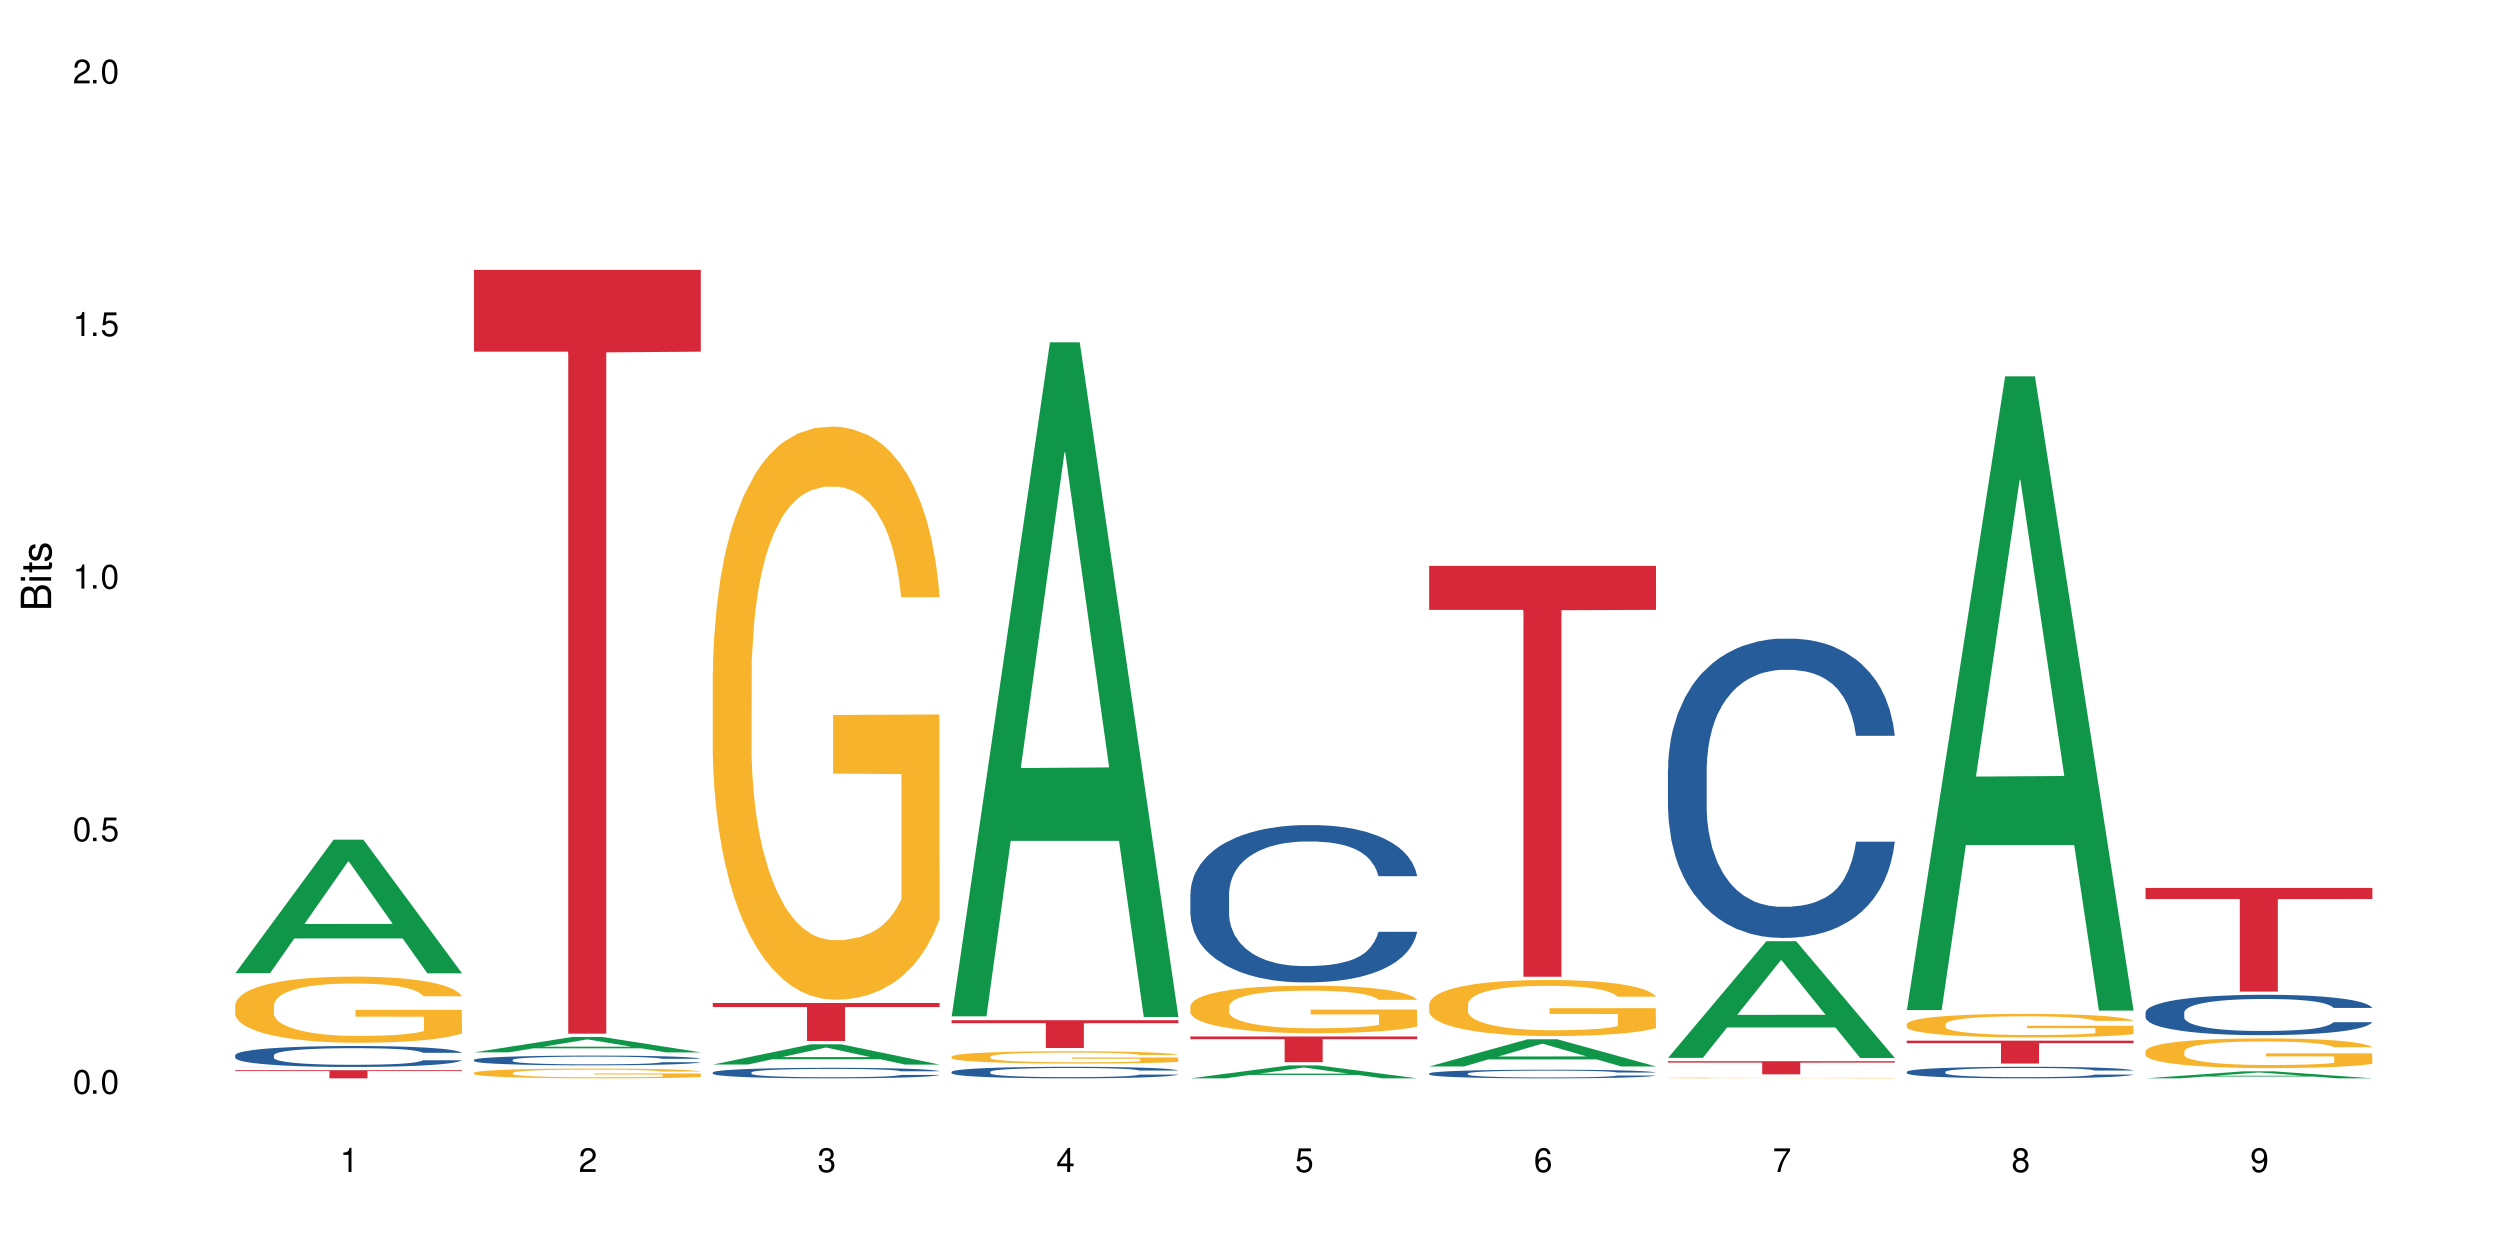 <?xml version="1.0" encoding="UTF-8"?>
<svg xmlns="http://www.w3.org/2000/svg" xmlns:xlink="http://www.w3.org/1999/xlink" width="720" height="360" viewBox="0 0 720 360">
<defs>
<g>
<g id="glyph-0-0">
</g>
<g id="glyph-0-1">
<path d="M 2.641 -6.938 C 2 -6.938 1.422 -6.656 1.078 -6.172 C 0.641 -5.562 0.406 -4.641 0.406 -3.359 C 0.406 -1.016 1.188 0.219 2.641 0.219 C 4.078 0.219 4.859 -1.016 4.859 -3.297 C 4.859 -4.641 4.656 -5.547 4.203 -6.172 C 3.844 -6.656 3.281 -6.938 2.641 -6.938 Z M 2.641 -6.188 C 3.547 -6.188 4 -5.25 4 -3.375 C 4 -1.406 3.562 -0.484 2.625 -0.484 C 1.734 -0.484 1.281 -1.438 1.281 -3.344 C 1.281 -5.25 1.734 -6.188 2.641 -6.188 Z M 2.641 -6.188 "/>
</g>
<g id="glyph-0-2">
<path d="M 1.828 -1 L 0.828 -1 L 0.828 0 L 1.828 0 Z M 1.828 -1 "/>
</g>
<g id="glyph-0-3">
<path d="M 4.562 -6.797 L 1.062 -6.797 L 0.547 -3.094 L 1.328 -3.094 C 1.719 -3.562 2.047 -3.734 2.578 -3.734 C 3.484 -3.734 4.062 -3.109 4.062 -2.094 C 4.062 -1.125 3.484 -0.531 2.578 -0.531 C 1.828 -0.531 1.375 -0.906 1.188 -1.672 L 0.328 -1.672 C 0.453 -1.109 0.547 -0.844 0.75 -0.594 C 1.125 -0.078 1.828 0.219 2.594 0.219 C 3.969 0.219 4.922 -0.781 4.922 -2.219 C 4.922 -3.562 4.031 -4.484 2.719 -4.484 C 2.25 -4.484 1.859 -4.359 1.469 -4.062 L 1.734 -5.969 L 4.562 -5.969 Z M 4.562 -6.797 "/>
</g>
<g id="glyph-0-4">
<path d="M 2.484 -4.938 L 2.484 0 L 3.328 0 L 3.328 -6.938 L 2.766 -6.938 C 2.469 -5.875 2.281 -5.734 0.984 -5.562 L 0.984 -4.938 Z M 2.484 -4.938 "/>
</g>
<g id="glyph-0-5">
<path d="M 4.859 -0.828 L 1.281 -0.828 C 1.359 -1.406 1.672 -1.781 2.5 -2.281 L 3.469 -2.828 C 4.406 -3.344 4.906 -4.062 4.906 -4.906 C 4.906 -5.484 4.672 -6.031 4.266 -6.406 C 3.859 -6.766 3.375 -6.938 2.719 -6.938 C 1.859 -6.938 1.219 -6.625 0.844 -6.031 C 0.609 -5.672 0.5 -5.234 0.484 -4.531 L 1.328 -4.531 C 1.359 -5.016 1.406 -5.281 1.531 -5.516 C 1.75 -5.938 2.188 -6.203 2.703 -6.203 C 3.469 -6.203 4.031 -5.641 4.031 -4.891 C 4.031 -4.344 3.719 -3.859 3.125 -3.516 L 2.234 -3 C 0.812 -2.172 0.406 -1.531 0.328 -0.016 L 4.859 -0.016 Z M 4.859 -0.828 "/>
</g>
<g id="glyph-0-6">
<path d="M 2.125 -3.188 L 2.578 -3.188 C 3.5 -3.188 3.984 -2.766 3.984 -1.922 C 3.984 -1.062 3.469 -0.531 2.594 -0.531 C 1.656 -0.531 1.203 -1 1.156 -2.016 L 0.312 -2.016 C 0.344 -1.453 0.438 -1.094 0.609 -0.781 C 0.953 -0.109 1.625 0.219 2.547 0.219 C 3.953 0.219 4.859 -0.625 4.859 -1.938 C 4.859 -2.828 4.516 -3.297 3.703 -3.594 C 4.344 -3.844 4.656 -4.328 4.656 -5.031 C 4.656 -6.219 3.875 -6.938 2.578 -6.938 C 1.203 -6.938 0.484 -6.172 0.453 -4.703 L 1.297 -4.703 C 1.312 -5.125 1.344 -5.359 1.453 -5.578 C 1.641 -5.969 2.062 -6.203 2.594 -6.203 C 3.344 -6.203 3.797 -5.75 3.797 -5 C 3.797 -4.516 3.609 -4.219 3.25 -4.047 C 3.016 -3.953 2.703 -3.922 2.125 -3.906 Z M 2.125 -3.188 "/>
</g>
<g id="glyph-0-7">
<path d="M 3.141 -1.672 L 3.141 0 L 3.984 0 L 3.984 -1.672 L 4.984 -1.672 L 4.984 -2.438 L 3.984 -2.438 L 3.984 -6.938 L 3.359 -6.938 L 0.266 -2.578 L 0.266 -1.672 Z M 3.141 -2.438 L 1 -2.438 L 3.141 -5.5 Z M 3.141 -2.438 "/>
</g>
<g id="glyph-0-8">
<path d="M 4.781 -5.125 C 4.609 -6.266 3.891 -6.938 2.844 -6.938 C 2.094 -6.938 1.422 -6.578 1.031 -5.953 C 0.594 -5.266 0.406 -4.422 0.406 -3.172 C 0.406 -2 0.578 -1.25 0.984 -0.641 C 1.359 -0.078 1.953 0.219 2.703 0.219 C 3.984 0.219 4.922 -0.75 4.922 -2.094 C 4.922 -3.375 4.062 -4.281 2.844 -4.281 C 2.172 -4.281 1.641 -4.031 1.281 -3.516 C 1.281 -5.234 1.828 -6.188 2.797 -6.188 C 3.391 -6.188 3.797 -5.797 3.938 -5.125 Z M 2.734 -3.531 C 3.547 -3.531 4.062 -2.953 4.062 -2.031 C 4.062 -1.156 3.484 -0.531 2.703 -0.531 C 1.922 -0.531 1.328 -1.188 1.328 -2.078 C 1.328 -2.938 1.906 -3.531 2.734 -3.531 Z M 2.734 -3.531 "/>
</g>
<g id="glyph-0-9">
<path d="M 4.984 -6.797 L 0.438 -6.797 L 0.438 -5.969 L 4.109 -5.969 C 2.5 -3.656 1.828 -2.234 1.328 0 L 2.219 0 C 2.594 -2.172 3.453 -4.047 4.984 -6.094 Z M 4.984 -6.797 "/>
</g>
<g id="glyph-0-10">
<path d="M 3.75 -3.656 C 4.469 -4.094 4.688 -4.438 4.688 -5.078 C 4.688 -6.172 3.844 -6.938 2.641 -6.938 C 1.438 -6.938 0.594 -6.172 0.594 -5.094 C 0.594 -4.438 0.812 -4.094 1.516 -3.656 C 0.734 -3.266 0.359 -2.703 0.359 -1.922 C 0.359 -0.656 1.281 0.219 2.641 0.219 C 3.984 0.219 4.922 -0.656 4.922 -1.922 C 4.922 -2.703 4.531 -3.266 3.75 -3.656 Z M 2.641 -6.188 C 3.359 -6.188 3.812 -5.75 3.812 -5.062 C 3.812 -4.406 3.344 -3.984 2.641 -3.984 C 1.922 -3.984 1.453 -4.406 1.453 -5.078 C 1.453 -5.75 1.922 -6.188 2.641 -6.188 Z M 2.641 -3.266 C 3.484 -3.266 4.062 -2.719 4.062 -1.906 C 4.062 -1.078 3.484 -0.531 2.625 -0.531 C 1.797 -0.531 1.219 -1.094 1.219 -1.906 C 1.219 -2.719 1.781 -3.266 2.641 -3.266 Z M 2.641 -3.266 "/>
</g>
<g id="glyph-0-11">
<path d="M 0.516 -1.578 C 0.672 -0.453 1.406 0.219 2.438 0.219 C 3.188 0.219 3.859 -0.141 4.266 -0.766 C 4.688 -1.453 4.891 -2.297 4.891 -3.547 C 4.891 -4.719 4.703 -5.453 4.312 -6.078 C 3.938 -6.641 3.344 -6.938 2.594 -6.938 C 1.297 -6.938 0.359 -5.969 0.359 -4.625 C 0.359 -3.344 1.234 -2.453 2.453 -2.453 C 3.094 -2.453 3.578 -2.672 4.016 -3.203 C 4 -1.484 3.469 -0.531 2.5 -0.531 C 1.906 -0.531 1.484 -0.906 1.359 -1.578 Z M 2.578 -6.203 C 3.375 -6.203 3.969 -5.531 3.969 -4.641 C 3.969 -3.797 3.391 -3.188 2.547 -3.188 C 1.734 -3.188 1.234 -3.766 1.234 -4.688 C 1.234 -5.562 1.797 -6.203 2.578 -6.203 Z M 2.578 -6.203 "/>
</g>
<g id="glyph-1-0">
</g>
<g id="glyph-1-1">
<path d="M 0 -0.953 L 0 -4.891 C 0 -5.719 -0.234 -6.344 -0.734 -6.797 C -1.188 -7.234 -1.812 -7.469 -2.5 -7.469 C -3.547 -7.469 -4.188 -7 -4.625 -5.875 C -4.984 -6.688 -5.625 -7.094 -6.531 -7.094 C -7.172 -7.094 -7.734 -6.859 -8.141 -6.391 C -8.562 -5.922 -8.75 -5.344 -8.75 -4.5 L -8.75 -0.953 Z M -4.984 -2.062 L -7.766 -2.062 L -7.766 -4.219 C -7.766 -4.844 -7.688 -5.203 -7.453 -5.5 C -7.219 -5.812 -6.859 -5.969 -6.375 -5.969 C -5.891 -5.969 -5.531 -5.812 -5.297 -5.5 C -5.062 -5.203 -4.984 -4.844 -4.984 -4.219 Z M -0.984 -2.062 L -4 -2.062 L -4 -4.781 C -4 -5.766 -3.438 -6.359 -2.484 -6.359 C -1.547 -6.359 -0.984 -5.766 -0.984 -4.781 Z M -0.984 -2.062 "/>
</g>
<g id="glyph-1-2">
<path d="M -6.281 -1.797 L -6.281 -0.797 L 0 -0.797 L 0 -1.797 Z M -8.75 -1.797 L -8.75 -0.797 L -7.484 -0.797 L -7.484 -1.797 Z M -8.75 -1.797 "/>
</g>
<g id="glyph-1-3">
<path d="M -6.281 -3.047 L -6.281 -2.016 L -8.016 -2.016 L -8.016 -1.016 L -6.281 -1.016 L -6.281 -0.172 L -5.469 -0.172 L -5.469 -1.016 L -0.719 -1.016 C -0.078 -1.016 0.281 -1.453 0.281 -2.234 C 0.281 -2.5 0.25 -2.719 0.188 -3.047 L -0.641 -3.047 C -0.609 -2.906 -0.594 -2.766 -0.594 -2.562 C -0.594 -2.141 -0.719 -2.016 -1.156 -2.016 L -5.469 -2.016 L -5.469 -3.047 Z M -6.281 -3.047 "/>
</g>
<g id="glyph-1-4">
<path d="M -4.531 -5.25 C -5.766 -5.25 -6.469 -4.422 -6.469 -2.969 C -6.469 -1.516 -5.719 -0.562 -4.547 -0.562 C -3.562 -0.562 -3.094 -1.062 -2.734 -2.562 L -2.516 -3.484 C -2.344 -4.188 -2.094 -4.469 -1.641 -4.469 C -1.047 -4.469 -0.641 -3.875 -0.641 -3 C -0.641 -2.453 -0.797 -2 -1.062 -1.75 C -1.25 -1.594 -1.422 -1.531 -1.875 -1.469 L -1.875 -0.406 C -0.422 -0.453 0.281 -1.266 0.281 -2.922 C 0.281 -4.5 -0.5 -5.516 -1.719 -5.516 C -2.656 -5.516 -3.172 -4.984 -3.469 -3.734 L -3.703 -2.766 C -3.891 -1.953 -4.156 -1.609 -4.594 -1.609 C -5.188 -1.609 -5.547 -2.125 -5.547 -2.938 C -5.547 -3.75 -5.203 -4.172 -4.531 -4.203 Z M -4.531 -5.25 "/>
</g>
</g>
</defs>
<rect x="-72" y="-36" width="864" height="432" fill="rgb(100%, 100%, 100%)" fill-opacity="1"/>
<path fill-rule="nonzero" fill="rgb(6.275%, 58.824%, 28.235%)" fill-opacity="1" d="M 67.73 280.289 L 67.801 280.254 L 96.07 241.828 L 104.656 241.828 L 133.066 280.324 L 123.082 280.324 L 115.965 270.277 L 84.762 270.277 L 77.781 280.289 L 67.73 280.289 L 87.766 266.117 L 113.102 266.082 L 100.469 248.117 L 100.328 248.082 L 100.188 248.191 L 87.695 266.082 L 87.766 266.117 Z M 67.73 280.289 "/>
<path fill-rule="nonzero" fill="rgb(14.51%, 36.078%, 60%)" fill-opacity="1" d="M 67.73 303.879 L 67.812 303.875 L 67.812 303.742 L 68.051 303.531 L 68.605 303.266 L 69.164 303.086 L 70.598 302.762 L 72.59 302.445 L 74.664 302.203 L 76.176 302.059 L 77.531 301.949 L 80.637 301.746 L 82.629 301.641 L 84.781 301.547 L 87.41 301.453 L 89.324 301.398 L 93.625 301.309 L 96.812 301.273 L 99.281 301.254 L 104.621 301.254 L 107.809 301.277 L 110.117 301.305 L 112.668 301.348 L 114.82 301.398 L 118.562 301.52 L 121.91 301.676 L 123.426 301.762 L 125.816 301.934 L 127.648 302.098 L 128.922 302.242 L 130.355 302.445 L 131.629 302.695 L 132.586 302.977 L 133.066 303.211 L 121.91 303.211 L 121.352 302.992 L 120.715 302.82 L 119.52 302.594 L 118.324 302.434 L 116.652 302.273 L 115.137 302.172 L 113.066 302.066 L 111.234 302 L 109.32 301.949 L 107.488 301.918 L 103.984 301.883 L 99.922 301.883 L 98.406 301.895 L 95.297 301.938 L 93.625 301.977 L 91.234 302.055 L 89.562 302.125 L 87.57 302.238 L 86.215 302.332 L 84.543 302.473 L 83.348 302.602 L 81.992 302.781 L 81.195 302.922 L 80.48 303.074 L 79.84 303.258 L 79.363 303.449 L 79.043 303.652 L 78.887 303.852 L 78.887 304.707 L 79.043 304.906 L 79.441 305.137 L 80.48 305.473 L 81.992 305.766 L 83.746 305.996 L 85.418 306.16 L 86.375 306.238 L 87.648 306.328 L 89.641 306.438 L 92.512 306.547 L 94.184 306.594 L 96.734 306.637 L 99.363 306.66 L 102.867 306.66 L 105.977 306.637 L 108.047 306.609 L 110.199 306.566 L 113.145 306.473 L 114.98 306.383 L 116.57 306.277 L 117.766 306.172 L 118.562 306.086 L 119.758 305.914 L 120.715 305.727 L 121.434 305.535 L 121.91 305.348 L 133.066 305.348 L 132.586 305.566 L 131.871 305.781 L 131.152 305.941 L 130.039 306.133 L 128.762 306.305 L 126.93 306.5 L 125.418 306.625 L 123.426 306.762 L 121.59 306.867 L 119.602 306.961 L 116.652 307.07 L 114.738 307.125 L 112.668 307.176 L 110.199 307.219 L 107.09 307.258 L 103.746 307.281 L 100.637 307.285 L 97.289 307.277 L 94.82 307.254 L 91.555 307.203 L 87.492 307.105 L 84.543 307 L 82.23 306.895 L 80.238 306.785 L 78.008 306.637 L 75.141 306.395 L 73.387 306.207 L 72.191 306.051 L 70.84 305.836 L 69.883 305.645 L 68.766 305.336 L 67.969 304.945 L 67.73 304.641 Z M 67.73 303.879 "/>
<path fill-rule="nonzero" fill="rgb(96.863%, 70.196%, 16.863%)" fill-opacity="1" d="M 67.73 289.422 L 67.812 289.406 L 67.812 289.059 L 68.129 288.273 L 68.926 287.195 L 69.961 286.309 L 71.078 285.613 L 71.793 285.246 L 72.988 284.723 L 74.023 284.34 L 76.656 283.559 L 80 282.828 L 81.832 282.512 L 83.906 282.219 L 86.852 281.887 L 88.207 281.766 L 92.352 281.488 L 97.051 281.312 L 102.23 281.262 L 104.621 281.277 L 107.887 281.348 L 112.348 281.539 L 114.898 281.711 L 116.891 281.887 L 118.961 282.113 L 121.512 282.461 L 123.902 282.879 L 125.816 283.297 L 127.727 283.82 L 129.32 284.375 L 130.676 284.984 L 131.871 285.715 L 132.586 286.324 L 133.066 286.934 L 121.988 286.934 L 121.352 286.324 L 120.637 285.855 L 119.441 285.281 L 118.246 284.863 L 117.051 284.531 L 114.82 284.078 L 112.906 283.801 L 110.516 283.559 L 108.207 283.402 L 105.578 283.297 L 103.984 283.262 L 99.762 283.262 L 95.938 283.383 L 93.707 283.523 L 92.113 283.664 L 89.879 283.922 L 88.527 284.133 L 87.73 284.27 L 85.34 284.812 L 83.746 285.297 L 82.871 285.629 L 81.754 286.152 L 80.957 286.621 L 80.082 287.316 L 79.602 287.84 L 78.965 289.023 L 78.887 292.156 L 79.125 292.816 L 79.602 293.531 L 80.238 294.156 L 81.195 294.82 L 82.152 295.324 L 83.824 296.004 L 85.258 296.457 L 86.375 296.75 L 88.527 297.223 L 89.402 297.379 L 91.473 297.691 L 93.625 297.934 L 96.254 298.145 L 98.246 298.25 L 101.434 298.336 L 105.496 298.336 L 110.277 298.23 L 113.305 298.094 L 115.379 297.953 L 116.73 297.832 L 118.406 297.641 L 119.602 297.465 L 120.715 297.273 L 122.07 296.977 L 122.07 292.816 L 102.391 292.801 L 102.391 290.852 L 132.984 290.832 L 133.066 297.641 L 131.391 298.109 L 129.32 298.562 L 127.328 298.91 L 125.258 299.207 L 122.309 299.535 L 119.918 299.746 L 116.254 299.988 L 112.906 300.145 L 109.402 300.25 L 106.293 300.301 L 102.629 300.32 L 99.363 300.285 L 95.855 300.18 L 93.066 300.043 L 90.52 299.867 L 87.969 299.641 L 84.781 299.277 L 82.711 298.98 L 80.559 298.613 L 78.406 298.18 L 76.496 297.711 L 75.219 297.344 L 73.945 296.926 L 72.59 296.402 L 71.316 295.812 L 70.359 295.273 L 69.484 294.664 L 68.848 294.09 L 68.211 293.305 L 67.891 292.68 L 67.73 292.141 Z M 67.73 289.422 "/>
<path fill-rule="nonzero" fill="rgb(83.922%, 15.686%, 22.353%)" fill-opacity="1" d="M 67.73 308.223 L 133.066 308.223 L 133.066 308.473 L 105.836 308.473 L 105.836 310.562 L 94.879 310.562 L 94.879 308.477 L 94.723 308.473 L 67.73 308.473 Z M 67.73 308.223 "/>
<path fill-rule="nonzero" fill="rgb(6.275%, 58.824%, 28.235%)" fill-opacity="1" d="M 136.504 303.078 L 136.574 303.074 L 164.844 298.641 L 173.43 298.641 L 201.836 303.082 L 191.855 303.082 L 184.738 301.922 L 153.535 301.922 L 146.555 303.078 L 136.504 303.078 L 156.535 301.441 L 181.875 301.438 L 169.242 299.363 L 169.102 299.359 L 168.961 299.375 L 156.469 301.438 L 156.535 301.441 Z M 136.504 303.078 "/>
<path fill-rule="nonzero" fill="rgb(14.51%, 36.078%, 60%)" fill-opacity="1" d="M 136.504 305.238 L 136.582 305.234 L 136.582 305.172 L 136.824 305.074 L 137.379 304.953 L 137.938 304.867 L 139.371 304.715 L 141.363 304.57 L 143.434 304.457 L 144.949 304.391 L 146.305 304.34 L 149.41 304.242 L 151.402 304.195 L 153.555 304.152 L 156.184 304.109 L 158.098 304.082 L 162.398 304.043 L 165.586 304.023 L 168.055 304.016 L 173.395 304.016 L 176.582 304.027 L 178.891 304.039 L 181.441 304.059 L 183.594 304.082 L 187.336 304.141 L 190.684 304.211 L 192.195 304.25 L 194.586 304.332 L 196.418 304.406 L 197.695 304.477 L 199.129 304.57 L 200.402 304.684 L 201.359 304.816 L 201.836 304.926 L 190.684 304.926 L 190.125 304.824 L 189.488 304.742 L 188.293 304.641 L 187.098 304.566 L 185.426 304.488 L 183.91 304.441 L 181.84 304.395 L 180.008 304.363 L 178.094 304.34 L 176.262 304.324 L 172.758 304.309 L 168.691 304.309 L 167.18 304.312 L 164.07 304.332 L 162.398 304.352 L 160.008 304.387 L 158.336 304.422 L 156.344 304.473 L 154.988 304.516 L 153.316 304.582 L 152.121 304.641 L 150.766 304.727 L 149.969 304.789 L 149.25 304.863 L 148.613 304.945 L 148.137 305.035 L 147.816 305.133 L 147.66 305.223 L 147.66 305.621 L 147.816 305.715 L 148.215 305.82 L 149.25 305.977 L 150.766 306.113 L 152.52 306.223 L 154.191 306.297 L 155.148 306.332 L 156.422 306.375 L 158.414 306.426 L 161.281 306.477 L 162.957 306.496 L 165.504 306.52 L 168.137 306.527 L 171.641 306.527 L 174.746 306.52 L 176.82 306.504 L 178.973 306.484 L 181.918 306.441 L 183.75 306.402 L 185.344 306.352 L 186.539 306.305 L 187.336 306.262 L 188.531 306.184 L 189.488 306.094 L 190.203 306.004 L 190.684 305.918 L 201.836 305.918 L 201.359 306.02 L 200.645 306.121 L 199.926 306.195 L 198.809 306.285 L 197.535 306.363 L 195.703 306.453 L 194.188 306.512 L 192.195 306.578 L 190.363 306.625 L 188.371 306.668 L 185.426 306.723 L 183.512 306.746 L 181.441 306.77 L 178.973 306.789 L 175.863 306.809 L 172.516 306.82 L 169.41 306.82 L 166.062 306.816 L 163.594 306.805 L 160.328 306.781 L 156.262 306.738 L 153.316 306.688 L 151.004 306.641 L 149.012 306.586 L 146.781 306.52 L 143.914 306.406 L 142.16 306.32 L 140.965 306.246 L 139.609 306.148 L 138.656 306.059 L 137.539 305.914 L 136.742 305.73 L 136.504 305.59 Z M 136.504 305.238 "/>
<path fill-rule="nonzero" fill="rgb(96.863%, 70.196%, 16.863%)" fill-opacity="1" d="M 136.504 308.957 L 136.582 308.953 L 136.582 308.902 L 136.902 308.789 L 137.699 308.629 L 138.734 308.5 L 139.852 308.398 L 140.566 308.344 L 141.762 308.266 L 142.797 308.211 L 145.426 308.094 L 148.773 307.988 L 150.605 307.941 L 152.68 307.898 L 155.625 307.848 L 156.98 307.832 L 161.125 307.789 L 165.824 307.766 L 171.004 307.758 L 173.395 307.758 L 176.66 307.77 L 181.121 307.797 L 183.672 307.824 L 185.664 307.848 L 187.734 307.883 L 190.285 307.934 L 192.676 307.996 L 194.586 308.055 L 196.5 308.133 L 198.094 308.215 L 199.449 308.305 L 200.645 308.41 L 201.359 308.5 L 201.836 308.59 L 190.762 308.59 L 190.125 308.5 L 189.41 308.434 L 188.215 308.348 L 187.02 308.285 L 185.824 308.238 L 183.594 308.172 L 181.68 308.129 L 179.289 308.094 L 176.98 308.07 L 174.348 308.055 L 172.758 308.051 L 168.535 308.051 L 164.707 308.07 L 162.477 308.09 L 160.883 308.109 L 158.652 308.148 L 157.301 308.18 L 156.504 308.199 L 154.113 308.277 L 152.52 308.352 L 151.641 308.398 L 150.527 308.477 L 149.73 308.547 L 148.852 308.648 L 148.375 308.723 L 147.738 308.898 L 147.66 309.359 L 147.898 309.457 L 148.375 309.562 L 149.012 309.656 L 149.969 309.75 L 150.926 309.824 L 152.598 309.926 L 154.031 309.992 L 155.148 310.035 L 157.301 310.105 L 158.176 310.129 L 160.246 310.176 L 162.398 310.211 L 165.027 310.242 L 167.02 310.258 L 170.207 310.27 L 174.27 310.27 L 179.051 310.254 L 182.078 310.234 L 184.148 310.211 L 185.504 310.195 L 187.176 310.168 L 188.371 310.141 L 189.488 310.113 L 190.844 310.07 L 190.844 309.457 L 171.164 309.453 L 171.164 309.168 L 201.758 309.164 L 201.836 310.168 L 200.164 310.234 L 198.094 310.301 L 196.102 310.355 L 194.031 310.398 L 191.082 310.445 L 188.691 310.477 L 185.027 310.512 L 181.68 310.535 L 178.176 310.551 L 175.066 310.559 L 171.402 310.562 L 168.137 310.555 L 164.629 310.539 L 161.84 310.52 L 159.289 310.496 L 156.742 310.461 L 153.555 310.406 L 151.484 310.363 L 149.332 310.309 L 147.18 310.246 L 145.27 310.176 L 143.992 310.125 L 142.719 310.062 L 141.363 309.984 L 140.09 309.898 L 139.133 309.816 L 138.258 309.73 L 137.617 309.645 L 136.98 309.527 L 136.664 309.438 L 136.504 309.355 Z M 136.504 308.957 "/>
<path fill-rule="nonzero" fill="rgb(83.922%, 15.686%, 22.353%)" fill-opacity="1" d="M 136.504 77.73 L 201.836 77.73 L 201.836 101.277 L 174.609 101.484 L 174.609 297.703 L 163.652 297.703 L 163.652 101.691 L 163.496 101.277 L 136.504 101.277 Z M 136.504 77.73 "/>
<path fill-rule="nonzero" fill="rgb(6.275%, 58.824%, 28.235%)" fill-opacity="1" d="M 205.277 306.594 L 205.348 306.59 L 233.617 300.742 L 242.203 300.742 L 270.609 306.598 L 260.629 306.598 L 253.508 305.07 L 222.309 305.07 L 215.328 306.594 L 205.277 306.594 L 225.309 304.438 L 250.648 304.434 L 238.012 301.699 L 237.875 301.695 L 237.734 301.711 L 225.238 304.434 L 225.309 304.438 Z M 205.277 306.594 "/>
<path fill-rule="nonzero" fill="rgb(14.51%, 36.078%, 60%)" fill-opacity="1" d="M 205.277 308.852 L 205.355 308.848 L 205.355 308.781 L 205.594 308.676 L 206.152 308.543 L 206.711 308.453 L 208.145 308.289 L 210.137 308.133 L 212.207 308.012 L 213.723 307.938 L 215.078 307.883 L 218.184 307.781 L 220.176 307.727 L 222.328 307.68 L 224.957 307.633 L 226.867 307.605 L 231.172 307.562 L 234.359 307.543 L 236.828 307.535 L 242.168 307.535 L 245.352 307.547 L 247.664 307.559 L 250.215 307.582 L 252.363 307.605 L 256.109 307.668 L 259.457 307.746 L 260.969 307.789 L 263.359 307.875 L 265.191 307.957 L 266.469 308.031 L 267.902 308.133 L 269.176 308.258 L 270.133 308.398 L 270.609 308.516 L 259.457 308.516 L 258.898 308.406 L 258.262 308.32 L 257.066 308.207 L 255.871 308.125 L 254.195 308.047 L 252.684 307.992 L 250.613 307.941 L 248.777 307.906 L 246.867 307.883 L 245.035 307.867 L 241.527 307.852 L 237.465 307.852 L 235.953 307.855 L 232.844 307.879 L 231.172 307.898 L 228.781 307.938 L 227.109 307.973 L 225.117 308.027 L 223.762 308.074 L 222.09 308.145 L 220.895 308.211 L 219.539 308.301 L 218.742 308.371 L 218.023 308.449 L 217.387 308.539 L 216.91 308.637 L 216.59 308.738 L 216.43 308.836 L 216.43 309.266 L 216.59 309.367 L 216.988 309.48 L 218.023 309.652 L 219.539 309.797 L 221.293 309.914 L 222.965 309.996 L 223.922 310.035 L 225.195 310.078 L 227.188 310.137 L 230.055 310.191 L 231.73 310.211 L 234.277 310.234 L 236.906 310.246 L 240.414 310.246 L 243.52 310.234 L 245.594 310.223 L 247.742 310.199 L 250.691 310.152 L 252.523 310.109 L 254.117 310.055 L 255.312 310.004 L 256.109 309.957 L 257.305 309.871 L 258.262 309.777 L 258.977 309.68 L 259.457 309.586 L 270.609 309.586 L 270.133 309.699 L 269.414 309.805 L 268.699 309.887 L 267.582 309.984 L 266.309 310.07 L 264.477 310.164 L 262.961 310.23 L 260.969 310.297 L 259.137 310.352 L 257.145 310.398 L 254.195 310.453 L 252.285 310.48 L 250.215 310.508 L 247.742 310.527 L 244.637 310.547 L 241.289 310.559 L 238.184 310.562 L 234.836 310.555 L 232.367 310.543 L 229.098 310.52 L 225.035 310.469 L 222.09 310.418 L 219.777 310.363 L 217.785 310.309 L 215.555 310.234 L 212.688 310.113 L 210.934 310.02 L 209.738 309.941 L 208.383 309.832 L 207.426 309.738 L 206.312 309.582 L 205.516 309.387 L 205.277 309.234 Z M 205.277 308.852 "/>
<path fill-rule="nonzero" fill="rgb(96.863%, 70.196%, 16.863%)" fill-opacity="1" d="M 205.277 193.547 L 205.355 193.395 L 205.355 190.383 L 205.676 183.598 L 206.473 174.25 L 207.508 166.562 L 208.621 160.531 L 209.34 157.363 L 210.535 152.84 L 211.57 149.523 L 214.199 142.742 L 217.547 136.41 L 219.379 133.695 L 221.449 131.133 L 224.398 128.27 L 225.754 127.211 L 229.895 124.801 L 234.598 123.293 L 239.777 122.84 L 242.168 122.992 L 245.434 123.594 L 249.895 125.254 L 252.445 126.762 L 254.438 128.27 L 256.508 130.227 L 259.059 133.242 L 261.449 136.859 L 263.359 140.48 L 265.273 145.004 L 266.867 149.828 L 268.219 155.102 L 269.414 161.434 L 270.133 166.711 L 270.609 171.988 L 259.535 171.988 L 258.898 166.711 L 258.18 162.641 L 256.984 157.664 L 255.789 154.047 L 254.594 151.184 L 252.363 147.262 L 250.453 144.852 L 248.062 142.742 L 245.75 141.383 L 243.121 140.48 L 241.527 140.18 L 237.305 140.18 L 233.48 141.234 L 231.25 142.438 L 229.656 143.645 L 227.426 145.906 L 226.07 147.715 L 225.273 148.922 L 222.883 153.594 L 221.293 157.816 L 220.414 160.68 L 219.301 165.203 L 218.504 169.273 L 217.625 175.305 L 217.148 179.828 L 216.512 190.078 L 216.43 217.215 L 216.672 222.945 L 217.148 229.125 L 217.785 234.555 L 218.742 240.281 L 219.699 244.656 L 221.371 250.535 L 222.805 254.453 L 223.922 257.016 L 226.07 261.086 L 226.949 262.445 L 229.02 265.156 L 231.172 267.27 L 233.801 269.078 L 235.793 269.98 L 238.98 270.734 L 243.043 270.734 L 247.824 269.832 L 250.852 268.625 L 252.922 267.418 L 254.277 266.363 L 255.949 264.707 L 257.145 263.199 L 258.262 261.539 L 259.613 258.977 L 259.613 222.945 L 239.934 222.793 L 239.934 205.91 L 270.531 205.758 L 270.609 264.707 L 268.938 268.777 L 266.867 272.695 L 264.875 275.711 L 262.801 278.273 L 259.855 281.137 L 257.465 282.949 L 253.801 285.059 L 250.453 286.414 L 246.945 287.32 L 243.84 287.773 L 240.176 287.922 L 236.906 287.621 L 233.402 286.715 L 230.613 285.512 L 228.062 284.004 L 225.516 282.043 L 222.328 278.879 L 220.254 276.312 L 218.105 273.148 L 215.953 269.379 L 214.039 265.309 L 212.766 262.145 L 211.492 258.523 L 210.137 254 L 208.863 248.875 L 207.906 244.203 L 207.027 238.926 L 206.391 233.949 L 205.754 227.168 L 205.438 221.738 L 205.277 217.066 Z M 205.277 193.547 "/>
<path fill-rule="nonzero" fill="rgb(83.922%, 15.686%, 22.353%)" fill-opacity="1" d="M 205.277 288.859 L 270.609 288.859 L 270.609 290.031 L 243.383 290.039 L 243.383 299.809 L 232.426 299.809 L 232.426 290.051 L 232.266 290.031 L 205.277 290.031 Z M 205.277 288.859 "/>
<path fill-rule="nonzero" fill="rgb(6.275%, 58.824%, 28.235%)" fill-opacity="1" d="M 274.051 292.707 L 274.117 292.527 L 302.387 98.598 L 310.973 98.598 L 339.383 292.891 L 329.402 292.891 L 322.281 242.176 L 291.082 242.176 L 284.102 292.707 L 274.051 292.707 L 294.082 221.195 L 319.422 221.012 L 306.785 130.344 L 306.645 130.16 L 306.508 130.707 L 294.012 221.012 L 294.082 221.195 Z M 274.051 292.707 "/>
<path fill-rule="nonzero" fill="rgb(14.51%, 36.078%, 60%)" fill-opacity="1" d="M 274.051 308.684 L 274.129 308.68 L 274.129 308.609 L 274.367 308.492 L 274.926 308.348 L 275.484 308.246 L 276.918 308.066 L 278.91 307.895 L 280.98 307.762 L 282.496 307.684 L 283.848 307.621 L 286.957 307.508 L 288.949 307.449 L 291.102 307.398 L 293.73 307.348 L 295.641 307.316 L 299.945 307.27 L 303.129 307.246 L 305.602 307.238 L 310.938 307.238 L 314.125 307.25 L 316.438 307.266 L 318.984 307.289 L 321.137 307.316 L 324.883 307.383 L 328.23 307.469 L 329.742 307.52 L 332.133 307.613 L 333.965 307.703 L 335.238 307.781 L 336.676 307.895 L 337.949 308.031 L 338.906 308.188 L 339.383 308.316 L 328.23 308.316 L 327.672 308.195 L 327.035 308.102 L 325.84 307.977 L 324.645 307.887 L 322.969 307.801 L 321.457 307.742 L 319.383 307.684 L 317.551 307.648 L 315.641 307.621 L 313.809 307.602 L 310.301 307.586 L 306.238 307.586 L 304.723 307.59 L 301.617 307.613 L 299.945 307.637 L 297.555 307.68 L 295.879 307.719 L 293.887 307.777 L 292.535 307.832 L 290.859 307.91 L 289.664 307.98 L 288.312 308.078 L 287.516 308.156 L 286.797 308.242 L 286.16 308.34 L 285.684 308.445 L 285.363 308.559 L 285.203 308.668 L 285.203 309.141 L 285.363 309.25 L 285.762 309.375 L 286.797 309.562 L 288.312 309.723 L 290.062 309.852 L 291.738 309.941 L 292.691 309.984 L 293.969 310.031 L 295.961 310.094 L 298.828 310.152 L 300.5 310.18 L 303.051 310.203 L 305.68 310.215 L 309.188 310.215 L 312.293 310.203 L 314.363 310.188 L 316.516 310.164 L 319.465 310.113 L 321.297 310.062 L 322.891 310.004 L 324.086 309.949 L 324.883 309.898 L 326.078 309.805 L 327.035 309.703 L 327.75 309.594 L 328.23 309.492 L 339.383 309.492 L 338.906 309.613 L 338.188 309.73 L 337.473 309.82 L 336.355 309.926 L 335.082 310.02 L 333.25 310.125 L 331.734 310.195 L 329.742 310.273 L 327.91 310.332 L 325.918 310.383 L 322.969 310.441 L 321.059 310.473 L 318.984 310.5 L 316.516 310.523 L 313.41 310.547 L 310.062 310.559 L 306.957 310.562 L 303.609 310.555 L 301.141 310.543 L 297.871 310.516 L 293.809 310.461 L 290.859 310.402 L 288.551 310.344 L 286.559 310.285 L 284.328 310.203 L 281.457 310.07 L 279.707 309.965 L 278.512 309.883 L 277.156 309.762 L 276.199 309.656 L 275.086 309.484 L 274.289 309.27 L 274.051 309.102 Z M 274.051 308.684 "/>
<path fill-rule="nonzero" fill="rgb(96.863%, 70.196%, 16.863%)" fill-opacity="1" d="M 274.051 304.281 L 274.129 304.277 L 274.129 304.215 L 274.449 304.07 L 275.246 303.867 L 276.281 303.703 L 277.395 303.574 L 278.113 303.508 L 279.309 303.41 L 280.344 303.34 L 282.973 303.195 L 286.32 303.059 L 288.152 303 L 290.223 302.945 L 293.172 302.883 L 294.527 302.859 L 298.668 302.809 L 303.371 302.777 L 308.547 302.766 L 310.938 302.77 L 314.207 302.785 L 318.668 302.82 L 321.219 302.852 L 323.207 302.883 L 325.281 302.926 L 327.832 302.992 L 330.219 303.066 L 332.133 303.145 L 334.043 303.242 L 335.637 303.344 L 336.992 303.457 L 338.188 303.594 L 338.906 303.707 L 339.383 303.82 L 328.309 303.82 L 327.672 303.707 L 326.953 303.621 L 325.758 303.512 L 324.562 303.438 L 323.367 303.375 L 321.137 303.289 L 319.227 303.238 L 316.836 303.195 L 314.523 303.164 L 311.895 303.145 L 310.301 303.141 L 306.078 303.141 L 302.254 303.16 L 300.023 303.188 L 298.43 303.215 L 296.199 303.262 L 294.844 303.301 L 294.047 303.324 L 291.656 303.426 L 290.062 303.516 L 289.188 303.578 L 288.07 303.676 L 287.273 303.762 L 286.398 303.891 L 285.922 303.988 L 285.285 304.207 L 285.203 304.789 L 285.441 304.91 L 285.922 305.043 L 286.559 305.16 L 287.516 305.281 L 288.469 305.375 L 290.145 305.504 L 291.578 305.586 L 292.691 305.641 L 294.844 305.73 L 295.723 305.758 L 297.793 305.816 L 299.945 305.859 L 302.574 305.898 L 304.566 305.918 L 307.75 305.934 L 311.816 305.934 L 316.598 305.914 L 319.625 305.891 L 321.695 305.863 L 323.051 305.84 L 324.723 305.805 L 325.918 305.773 L 327.035 305.738 L 328.387 305.684 L 328.387 304.91 L 308.707 304.91 L 308.707 304.547 L 339.305 304.543 L 339.383 305.805 L 337.711 305.895 L 335.637 305.977 L 333.645 306.043 L 331.574 306.098 L 328.625 306.156 L 326.238 306.195 L 322.57 306.242 L 319.227 306.27 L 315.719 306.289 L 312.613 306.301 L 308.945 306.305 L 305.68 306.297 L 302.176 306.277 L 299.387 306.25 L 296.836 306.219 L 294.285 306.176 L 291.102 306.109 L 289.027 306.055 L 286.875 305.988 L 284.727 305.906 L 282.812 305.82 L 281.539 305.75 L 280.266 305.672 L 278.91 305.578 L 277.633 305.469 L 276.68 305.367 L 275.801 305.254 L 275.164 305.148 L 274.527 305.004 L 274.207 304.887 L 274.051 304.785 Z M 274.051 304.281 "/>
<path fill-rule="nonzero" fill="rgb(83.922%, 15.686%, 22.353%)" fill-opacity="1" d="M 274.051 293.824 L 339.383 293.824 L 339.383 294.684 L 312.152 294.691 L 312.152 301.832 L 301.199 301.832 L 301.199 294.699 L 301.039 294.684 L 274.051 294.684 Z M 274.051 293.824 "/>
<path fill-rule="nonzero" fill="rgb(6.275%, 58.824%, 28.235%)" fill-opacity="1" d="M 342.82 310.559 L 342.891 310.555 L 371.16 306.844 L 379.746 306.844 L 408.156 310.562 L 398.176 310.562 L 391.055 309.59 L 359.852 309.59 L 352.875 310.559 L 342.82 310.559 L 362.855 309.188 L 388.191 309.188 L 375.559 307.449 L 375.418 307.449 L 375.281 307.457 L 362.785 309.188 L 362.855 309.188 Z M 342.82 310.559 "/>
<path fill-rule="nonzero" fill="rgb(14.51%, 36.078%, 60%)" fill-opacity="1" d="M 342.82 257.352 L 342.902 257.312 L 342.902 256.316 L 343.141 254.742 L 343.699 252.758 L 344.258 251.391 L 345.691 248.949 L 347.684 246.586 L 349.754 244.766 L 351.266 243.688 L 352.621 242.859 L 355.73 241.328 L 357.723 240.543 L 359.871 239.84 L 362.5 239.133 L 364.414 238.719 L 368.715 238.059 L 371.902 237.77 L 374.375 237.645 L 379.711 237.645 L 382.898 237.809 L 385.211 238.016 L 387.758 238.348 L 389.91 238.719 L 393.656 239.633 L 397 240.789 L 398.516 241.453 L 400.906 242.738 L 402.738 243.98 L 404.012 245.055 L 405.445 246.586 L 406.723 248.449 L 407.68 250.562 L 408.156 252.344 L 397 252.344 L 396.445 250.688 L 395.805 249.402 L 394.609 247.707 L 393.414 246.504 L 391.742 245.305 L 390.23 244.516 L 388.156 243.73 L 386.324 243.234 L 384.414 242.859 L 382.578 242.613 L 379.074 242.363 L 375.012 242.363 L 373.496 242.445 L 370.391 242.777 L 368.715 243.066 L 366.324 243.648 L 364.652 244.188 L 362.66 245.016 L 361.305 245.719 L 359.633 246.793 L 358.438 247.746 L 357.082 249.113 L 356.285 250.148 L 355.57 251.309 L 354.934 252.672 L 354.453 254.121 L 354.137 255.656 L 353.977 257.145 L 353.977 263.562 L 354.137 265.055 L 354.535 266.793 L 355.57 269.316 L 357.082 271.512 L 358.836 273.25 L 360.508 274.492 L 361.465 275.074 L 362.742 275.734 L 364.734 276.562 L 367.602 277.391 L 369.273 277.723 L 371.824 278.055 L 374.453 278.219 L 377.957 278.219 L 381.066 278.055 L 383.137 277.848 L 385.289 277.516 L 388.238 276.812 L 390.07 276.148 L 391.664 275.363 L 392.859 274.578 L 393.656 273.914 L 394.852 272.629 L 395.805 271.223 L 396.523 269.773 L 397 268.367 L 408.156 268.367 L 407.68 270.023 L 406.961 271.637 L 406.242 272.836 L 405.129 274.285 L 403.852 275.57 L 402.02 277.02 L 400.508 277.973 L 398.516 279.008 L 396.684 279.793 L 394.691 280.496 L 391.742 281.324 L 389.832 281.738 L 387.758 282.113 L 385.289 282.445 L 382.18 282.734 L 378.836 282.898 L 375.727 282.941 L 372.383 282.859 L 369.91 282.691 L 366.645 282.32 L 362.582 281.574 L 359.633 280.789 L 357.324 280 L 355.332 279.172 L 353.102 278.055 L 350.23 276.234 L 348.48 274.824 L 347.285 273.664 L 345.93 272.051 L 344.973 270.602 L 343.859 268.285 L 343.062 265.344 L 342.82 263.066 Z M 342.82 257.352 "/>
<path fill-rule="nonzero" fill="rgb(96.863%, 70.196%, 16.863%)" fill-opacity="1" d="M 342.82 289.738 L 342.902 289.727 L 342.902 289.477 L 343.219 288.914 L 344.016 288.137 L 345.051 287.5 L 346.168 287 L 346.887 286.738 L 348.082 286.363 L 349.117 286.09 L 351.746 285.527 L 355.094 285 L 356.926 284.777 L 358.996 284.562 L 361.945 284.324 L 363.297 284.238 L 367.441 284.039 L 372.141 283.914 L 377.32 283.875 L 379.711 283.887 L 382.977 283.938 L 387.441 284.074 L 389.988 284.199 L 391.98 284.324 L 394.055 284.488 L 396.602 284.738 L 398.992 285.039 L 400.906 285.34 L 402.816 285.715 L 404.41 286.113 L 405.766 286.551 L 406.961 287.074 L 407.68 287.512 L 408.156 287.949 L 397.082 287.949 L 396.445 287.512 L 395.727 287.176 L 394.531 286.762 L 393.336 286.465 L 392.141 286.227 L 389.91 285.902 L 387.996 285.699 L 385.609 285.527 L 383.297 285.414 L 380.668 285.34 L 379.074 285.312 L 374.852 285.312 L 371.027 285.402 L 368.797 285.5 L 367.203 285.602 L 364.973 285.789 L 363.617 285.938 L 362.82 286.039 L 360.43 286.426 L 358.836 286.777 L 357.961 287.012 L 356.844 287.387 L 356.047 287.727 L 355.172 288.227 L 354.695 288.602 L 354.055 289.449 L 353.977 291.699 L 354.215 292.176 L 354.695 292.688 L 355.332 293.137 L 356.285 293.613 L 357.242 293.977 L 358.918 294.465 L 360.352 294.789 L 361.465 295 L 363.617 295.34 L 364.492 295.449 L 366.566 295.676 L 368.715 295.852 L 371.344 296 L 373.336 296.074 L 376.523 296.137 L 380.59 296.137 L 385.367 296.062 L 388.395 295.965 L 390.469 295.863 L 391.824 295.777 L 393.496 295.637 L 394.691 295.512 L 395.805 295.375 L 397.16 295.164 L 397.16 292.176 L 377.48 292.164 L 377.48 290.762 L 408.074 290.75 L 408.156 295.637 L 406.484 295.977 L 404.41 296.301 L 402.418 296.551 L 400.348 296.762 L 397.398 297 L 395.008 297.152 L 391.344 297.324 L 387.996 297.438 L 384.492 297.512 L 381.387 297.551 L 377.719 297.562 L 374.453 297.539 L 370.949 297.465 L 368.16 297.363 L 365.609 297.238 L 363.059 297.074 L 359.871 296.812 L 357.801 296.602 L 355.648 296.34 L 353.5 296.027 L 351.586 295.688 L 350.312 295.426 L 349.035 295.125 L 347.684 294.75 L 346.406 294.324 L 345.449 293.938 L 344.574 293.5 L 343.938 293.09 L 343.301 292.527 L 342.98 292.074 L 342.82 291.688 Z M 342.82 289.738 "/>
<path fill-rule="nonzero" fill="rgb(83.922%, 15.686%, 22.353%)" fill-opacity="1" d="M 342.82 298.5 L 408.156 298.5 L 408.156 299.293 L 380.926 299.297 L 380.926 305.91 L 369.973 305.91 L 369.973 299.305 L 369.812 299.293 L 342.82 299.293 Z M 342.82 298.5 "/>
<path fill-rule="nonzero" fill="rgb(6.275%, 58.824%, 28.235%)" fill-opacity="1" d="M 411.594 307.137 L 411.664 307.129 L 439.934 299.316 L 448.52 299.316 L 476.93 307.145 L 466.945 307.145 L 459.828 305.102 L 428.625 305.102 L 421.645 307.137 L 411.594 307.137 L 431.629 304.258 L 456.965 304.25 L 444.332 300.598 L 444.191 300.59 L 444.051 300.609 L 431.559 304.25 L 431.629 304.258 Z M 411.594 307.137 "/>
<path fill-rule="nonzero" fill="rgb(14.51%, 36.078%, 60%)" fill-opacity="1" d="M 411.594 309.16 L 411.676 309.156 L 411.676 309.102 L 411.914 309.016 L 412.473 308.906 L 413.027 308.832 L 414.461 308.699 L 416.453 308.57 L 418.527 308.469 L 420.039 308.41 L 421.395 308.367 L 424.5 308.281 L 426.492 308.238 L 428.645 308.199 L 431.273 308.16 L 433.188 308.141 L 437.488 308.102 L 440.676 308.086 L 443.145 308.082 L 448.484 308.082 L 451.672 308.09 L 453.98 308.102 L 456.531 308.117 L 458.684 308.141 L 462.426 308.188 L 465.773 308.254 L 467.289 308.289 L 469.68 308.359 L 471.512 308.426 L 472.785 308.484 L 474.219 308.57 L 475.496 308.672 L 476.449 308.789 L 476.93 308.887 L 465.773 308.887 L 465.215 308.793 L 464.578 308.723 L 463.383 308.633 L 462.188 308.566 L 460.516 308.5 L 459 308.457 L 456.93 308.414 L 455.098 308.387 L 453.184 308.367 L 451.352 308.352 L 447.848 308.34 L 443.785 308.34 L 442.27 308.344 L 439.164 308.363 L 437.488 308.379 L 435.098 308.41 L 433.426 308.438 L 431.434 308.484 L 430.078 308.523 L 428.406 308.582 L 427.211 308.633 L 425.855 308.707 L 425.059 308.766 L 424.344 308.828 L 423.707 308.902 L 423.227 308.984 L 422.91 309.066 L 422.75 309.148 L 422.75 309.5 L 422.91 309.582 L 423.309 309.676 L 424.344 309.816 L 425.855 309.934 L 427.609 310.031 L 429.281 310.098 L 430.238 310.129 L 431.512 310.168 L 433.504 310.211 L 436.375 310.258 L 438.047 310.277 L 440.598 310.293 L 443.227 310.301 L 446.73 310.301 L 449.84 310.293 L 451.91 310.281 L 454.062 310.266 L 457.008 310.227 L 458.844 310.188 L 460.438 310.145 L 461.629 310.102 L 462.426 310.066 L 463.621 309.996 L 464.578 309.918 L 465.297 309.84 L 465.773 309.762 L 476.93 309.762 L 476.449 309.855 L 475.734 309.941 L 475.016 310.008 L 473.902 310.086 L 472.625 310.156 L 470.793 310.238 L 469.281 310.289 L 467.289 310.348 L 465.457 310.391 L 463.465 310.426 L 460.516 310.473 L 458.602 310.496 L 456.531 310.516 L 454.062 310.535 L 450.953 310.551 L 447.609 310.559 L 444.5 310.562 L 441.152 310.559 L 438.684 310.547 L 435.418 310.527 L 431.355 310.488 L 428.406 310.441 L 426.094 310.398 L 424.105 310.355 L 421.871 310.293 L 419.004 310.195 L 417.25 310.117 L 416.055 310.055 L 414.703 309.965 L 413.746 309.887 L 412.629 309.758 L 411.832 309.598 L 411.594 309.473 Z M 411.594 309.16 "/>
<path fill-rule="nonzero" fill="rgb(96.863%, 70.196%, 16.863%)" fill-opacity="1" d="M 411.594 289.152 L 411.676 289.137 L 411.676 288.844 L 411.992 288.18 L 412.789 287.266 L 413.824 286.512 L 414.941 285.922 L 415.656 285.613 L 416.852 285.172 L 417.891 284.848 L 420.52 284.184 L 423.863 283.562 L 425.695 283.297 L 427.77 283.047 L 430.715 282.766 L 432.07 282.664 L 436.215 282.43 L 440.914 282.281 L 446.094 282.234 L 448.484 282.25 L 451.75 282.309 L 456.211 282.473 L 458.762 282.621 L 460.754 282.766 L 462.824 282.957 L 465.375 283.254 L 467.766 283.609 L 469.68 283.961 L 471.59 284.402 L 473.184 284.875 L 474.539 285.391 L 475.734 286.012 L 476.449 286.527 L 476.93 287.043 L 465.855 287.043 L 465.215 286.527 L 464.5 286.129 L 463.305 285.641 L 462.109 285.289 L 460.914 285.008 L 458.684 284.625 L 456.77 284.391 L 454.379 284.184 L 452.07 284.051 L 449.441 283.961 L 447.848 283.934 L 443.625 283.934 L 439.801 284.035 L 437.57 284.152 L 435.977 284.27 L 433.746 284.492 L 432.391 284.668 L 431.594 284.789 L 429.203 285.246 L 427.609 285.656 L 426.734 285.938 L 425.617 286.379 L 424.82 286.777 L 423.945 287.367 L 423.465 287.809 L 422.828 288.812 L 422.75 291.465 L 422.988 292.027 L 423.465 292.633 L 424.105 293.164 L 425.059 293.723 L 426.016 294.148 L 427.688 294.727 L 429.125 295.109 L 430.238 295.359 L 432.391 295.758 L 433.266 295.891 L 435.336 296.156 L 437.488 296.363 L 440.117 296.539 L 442.109 296.629 L 445.297 296.699 L 449.359 296.699 L 454.141 296.613 L 457.168 296.496 L 459.242 296.375 L 460.594 296.273 L 462.27 296.109 L 463.465 295.965 L 464.578 295.801 L 465.934 295.551 L 465.934 292.027 L 446.254 292.012 L 446.254 290.359 L 476.848 290.348 L 476.93 296.109 L 475.254 296.508 L 473.184 296.895 L 471.191 297.188 L 469.121 297.438 L 466.172 297.719 L 463.781 297.895 L 460.117 298.102 L 456.77 298.234 L 453.266 298.324 L 450.156 298.367 L 446.492 298.383 L 443.227 298.352 L 439.719 298.266 L 436.93 298.145 L 434.383 298 L 431.832 297.809 L 428.645 297.496 L 426.574 297.246 L 424.422 296.938 L 422.27 296.566 L 420.359 296.172 L 419.082 295.859 L 417.809 295.508 L 416.453 295.062 L 415.18 294.562 L 414.223 294.105 L 413.348 293.59 L 412.711 293.102 L 412.074 292.441 L 411.754 291.91 L 411.594 291.453 Z M 411.594 289.152 "/>
<path fill-rule="nonzero" fill="rgb(83.922%, 15.686%, 22.353%)" fill-opacity="1" d="M 411.594 162.969 L 476.93 162.969 L 476.93 175.633 L 449.699 175.746 L 449.699 281.301 L 438.746 281.301 L 438.746 175.855 L 438.586 175.633 L 411.594 175.633 Z M 411.594 162.969 "/>
<path fill-rule="nonzero" fill="rgb(6.275%, 58.824%, 28.235%)" fill-opacity="1" d="M 480.367 304.664 L 480.438 304.633 L 508.707 271.062 L 517.293 271.062 L 545.703 304.695 L 535.719 304.695 L 528.602 295.914 L 497.398 295.914 L 490.418 304.664 L 480.367 304.664 L 500.398 292.285 L 525.738 292.254 L 513.105 276.559 L 512.965 276.527 L 512.824 276.621 L 500.332 292.254 L 500.398 292.285 Z M 480.367 304.664 "/>
<path fill-rule="nonzero" fill="rgb(14.51%, 36.078%, 60%)" fill-opacity="1" d="M 480.367 221.445 L 480.445 221.367 L 480.445 219.477 L 480.688 216.484 L 481.242 212.703 L 481.801 210.102 L 483.234 205.453 L 485.227 200.965 L 487.301 197.496 L 488.812 195.449 L 490.168 193.875 L 493.273 190.961 L 495.266 189.461 L 497.418 188.125 L 500.047 186.785 L 501.961 185.996 L 506.262 184.734 L 509.449 184.184 L 511.918 183.949 L 517.258 183.949 L 520.445 184.262 L 522.754 184.656 L 525.305 185.289 L 527.457 185.996 L 531.199 187.73 L 534.547 189.934 L 536.059 191.195 L 538.449 193.637 L 540.285 196 L 541.559 198.051 L 542.992 200.965 L 544.266 204.508 L 545.223 208.527 L 545.703 211.914 L 534.547 211.914 L 533.988 208.762 L 533.352 206.32 L 532.156 203.09 L 530.961 200.805 L 529.289 198.523 L 527.773 197.023 L 525.703 195.527 L 523.871 194.582 L 521.957 193.875 L 520.125 193.402 L 516.621 192.93 L 512.555 192.93 L 511.043 193.086 L 507.934 193.715 L 506.262 194.27 L 503.871 195.371 L 502.199 196.395 L 500.207 197.969 L 498.852 199.309 L 497.18 201.359 L 495.984 203.168 L 494.629 205.77 L 493.832 207.738 L 493.117 209.945 L 492.477 212.543 L 492 215.301 L 491.68 218.215 L 491.523 221.051 L 491.523 233.262 L 491.68 236.098 L 492.078 239.406 L 493.117 244.211 L 494.629 248.387 L 496.383 251.695 L 498.055 254.059 L 499.012 255.16 L 500.285 256.422 L 502.277 257.996 L 505.145 259.574 L 506.82 260.203 L 509.367 260.832 L 512 261.148 L 515.504 261.148 L 518.613 260.832 L 520.684 260.438 L 522.836 259.809 L 525.781 258.469 L 527.613 257.211 L 529.207 255.711 L 530.402 254.215 L 531.199 252.957 L 532.395 250.512 L 533.352 247.836 L 534.07 245.078 L 534.547 242.398 L 545.703 242.398 L 545.223 245.551 L 544.508 248.621 L 543.789 250.906 L 542.672 253.664 L 541.398 256.105 L 539.566 258.863 L 538.051 260.676 L 536.059 262.645 L 534.227 264.141 L 532.234 265.48 L 529.289 267.055 L 527.375 267.844 L 525.305 268.555 L 522.836 269.184 L 519.727 269.734 L 516.379 270.051 L 513.273 270.129 L 509.926 269.973 L 507.457 269.656 L 504.191 268.945 L 500.125 267.527 L 497.18 266.031 L 494.867 264.535 L 492.875 262.961 L 490.645 260.832 L 487.777 257.367 L 486.023 254.688 L 484.828 252.484 L 483.473 249.41 L 482.52 246.652 L 481.402 242.242 L 480.605 236.648 L 480.367 232.316 Z M 480.367 221.445 "/>
<path fill-rule="nonzero" fill="rgb(96.863%, 70.196%, 16.863%)" fill-opacity="1" d="M 480.367 310.441 L 480.445 310.438 L 480.445 310.434 L 480.766 310.426 L 481.562 310.414 L 482.598 310.406 L 483.715 310.398 L 484.43 310.395 L 485.625 310.387 L 486.66 310.383 L 489.289 310.375 L 492.637 310.367 L 494.469 310.363 L 496.543 310.359 L 499.488 310.355 L 500.844 310.355 L 504.988 310.352 L 509.688 310.348 L 520.523 310.348 L 524.984 310.352 L 527.535 310.352 L 529.527 310.355 L 531.598 310.359 L 534.148 310.363 L 536.539 310.367 L 538.449 310.371 L 540.363 310.379 L 541.957 310.383 L 543.312 310.391 L 544.508 310.398 L 545.223 310.406 L 545.703 310.41 L 534.625 310.41 L 533.988 310.406 L 533.273 310.398 L 532.078 310.395 L 530.883 310.387 L 529.688 310.387 L 527.457 310.379 L 525.543 310.375 L 523.152 310.375 L 520.844 310.371 L 508.574 310.371 L 506.34 310.375 L 504.746 310.375 L 502.516 310.379 L 501.164 310.379 L 500.367 310.383 L 497.977 310.387 L 496.383 310.395 L 495.504 310.398 L 494.391 310.402 L 493.594 310.41 L 492.719 310.418 L 492.238 310.422 L 491.602 310.434 L 491.523 310.469 L 491.762 310.477 L 492.238 310.484 L 492.875 310.492 L 493.832 310.5 L 494.789 310.504 L 496.461 310.512 L 497.895 310.52 L 499.012 310.52 L 501.164 310.527 L 502.039 310.527 L 504.109 310.531 L 506.262 310.535 L 508.891 310.535 L 510.883 310.539 L 522.914 310.539 L 525.941 310.535 L 529.367 310.535 L 531.039 310.531 L 532.234 310.531 L 533.352 310.527 L 534.707 310.523 L 534.707 310.477 L 515.027 310.477 L 515.027 310.457 L 545.621 310.457 L 545.703 310.531 L 544.027 310.535 L 541.957 310.543 L 539.965 310.547 L 537.895 310.547 L 534.945 310.551 L 532.555 310.555 L 528.891 310.559 L 522.039 310.559 L 518.93 310.562 L 512 310.562 L 508.492 310.559 L 505.703 310.559 L 503.156 310.555 L 500.605 310.555 L 497.418 310.551 L 495.348 310.547 L 491.043 310.539 L 489.133 310.531 L 487.855 310.527 L 486.582 310.523 L 485.227 310.516 L 483.953 310.512 L 482.996 310.504 L 482.121 310.5 L 481.484 310.492 L 480.844 310.484 L 480.527 310.477 L 480.367 310.469 Z M 480.367 310.441 "/>
<path fill-rule="nonzero" fill="rgb(83.922%, 15.686%, 22.353%)" fill-opacity="1" d="M 480.367 305.629 L 545.703 305.629 L 545.703 306.035 L 518.473 306.039 L 518.473 309.414 L 507.516 309.414 L 507.516 306.043 L 507.359 306.035 L 480.367 306.035 Z M 480.367 305.629 "/>
<path fill-rule="nonzero" fill="rgb(6.275%, 58.824%, 28.235%)" fill-opacity="1" d="M 549.141 290.891 L 549.211 290.719 L 577.48 108.391 L 586.066 108.391 L 614.473 291.062 L 604.492 291.062 L 597.371 243.379 L 566.172 243.379 L 559.191 290.891 L 549.141 290.891 L 569.172 223.652 L 594.512 223.48 L 581.875 138.234 L 581.738 138.062 L 581.598 138.578 L 569.102 223.48 L 569.172 223.652 Z M 549.141 290.891 "/>
<path fill-rule="nonzero" fill="rgb(14.51%, 36.078%, 60%)" fill-opacity="1" d="M 549.141 308.68 L 549.219 308.676 L 549.219 308.605 L 549.457 308.488 L 550.016 308.344 L 550.574 308.242 L 552.008 308.062 L 554 307.887 L 556.07 307.754 L 557.586 307.676 L 558.941 307.613 L 562.047 307.504 L 564.039 307.445 L 566.191 307.391 L 568.82 307.34 L 570.73 307.309 L 575.035 307.262 L 578.223 307.238 L 580.691 307.23 L 586.031 307.23 L 589.215 307.242 L 591.527 307.258 L 594.078 307.281 L 596.227 307.309 L 599.973 307.379 L 603.32 307.461 L 604.832 307.512 L 607.223 307.605 L 609.055 307.695 L 610.332 307.777 L 611.766 307.887 L 613.039 308.027 L 613.996 308.18 L 614.473 308.312 L 603.32 308.312 L 602.762 308.191 L 602.125 308.094 L 600.93 307.973 L 599.734 307.883 L 598.062 307.793 L 596.547 307.738 L 594.477 307.68 L 592.645 307.641 L 590.73 307.613 L 588.898 307.598 L 585.391 307.578 L 581.328 307.578 L 579.816 307.586 L 576.707 307.609 L 575.035 307.629 L 572.645 307.672 L 570.973 307.711 L 568.98 307.773 L 567.625 307.824 L 565.953 307.902 L 564.758 307.973 L 563.402 308.074 L 562.605 308.148 L 561.887 308.234 L 561.25 308.336 L 560.773 308.441 L 560.453 308.555 L 560.293 308.664 L 560.293 309.137 L 560.453 309.246 L 560.852 309.375 L 561.887 309.559 L 563.402 309.723 L 565.156 309.848 L 566.828 309.941 L 567.785 309.984 L 569.059 310.031 L 571.051 310.094 L 573.918 310.152 L 575.594 310.176 L 578.141 310.203 L 580.77 310.215 L 584.277 310.215 L 587.383 310.203 L 589.457 310.188 L 591.605 310.164 L 594.555 310.109 L 596.387 310.062 L 597.98 310.004 L 599.176 309.945 L 599.973 309.898 L 601.168 309.805 L 602.125 309.699 L 602.84 309.594 L 603.32 309.488 L 614.473 309.488 L 613.996 309.613 L 613.277 309.73 L 612.562 309.82 L 611.445 309.926 L 610.172 310.02 L 608.34 310.125 L 606.824 310.195 L 604.832 310.273 L 603 310.328 L 601.008 310.383 L 598.062 310.441 L 596.148 310.473 L 594.078 310.5 L 591.605 310.523 L 588.5 310.547 L 585.152 310.559 L 582.047 310.562 L 578.699 310.555 L 576.23 310.543 L 572.965 310.516 L 568.898 310.461 L 565.953 310.402 L 563.641 310.344 L 561.648 310.285 L 559.418 310.203 L 556.551 310.066 L 554.797 309.965 L 553.602 309.879 L 552.246 309.762 L 551.293 309.652 L 550.176 309.484 L 549.379 309.266 L 549.141 309.102 Z M 549.141 308.68 "/>
<path fill-rule="nonzero" fill="rgb(96.863%, 70.196%, 16.863%)" fill-opacity="1" d="M 549.141 294.902 L 549.219 294.898 L 549.219 294.773 L 549.539 294.496 L 550.336 294.109 L 551.371 293.793 L 552.484 293.547 L 553.203 293.418 L 554.398 293.23 L 555.434 293.094 L 558.062 292.816 L 561.41 292.555 L 563.242 292.445 L 565.312 292.34 L 568.262 292.223 L 569.617 292.176 L 573.758 292.078 L 578.461 292.016 L 583.641 292 L 586.031 292.004 L 589.297 292.027 L 593.758 292.098 L 596.309 292.16 L 598.301 292.223 L 600.371 292.301 L 602.922 292.426 L 605.312 292.574 L 607.223 292.723 L 609.137 292.91 L 610.73 293.105 L 612.082 293.324 L 613.277 293.582 L 613.996 293.801 L 614.473 294.016 L 603.398 294.016 L 602.762 293.801 L 602.043 293.633 L 600.848 293.43 L 599.652 293.281 L 598.461 293.164 L 596.227 293 L 594.316 292.902 L 591.926 292.816 L 589.613 292.762 L 586.984 292.723 L 585.391 292.711 L 581.168 292.711 L 577.344 292.754 L 575.113 292.805 L 573.52 292.852 L 571.289 292.945 L 569.934 293.02 L 569.137 293.07 L 566.75 293.262 L 565.156 293.434 L 564.277 293.555 L 563.164 293.738 L 562.367 293.906 L 561.488 294.152 L 561.012 294.34 L 560.375 294.762 L 560.293 295.875 L 560.535 296.109 L 561.012 296.363 L 561.648 296.59 L 562.605 296.824 L 563.562 297.004 L 565.234 297.246 L 566.668 297.406 L 567.785 297.512 L 569.934 297.68 L 570.812 297.734 L 572.883 297.844 L 575.035 297.934 L 577.664 298.008 L 579.656 298.043 L 582.844 298.074 L 586.906 298.074 L 591.688 298.039 L 594.715 297.988 L 596.785 297.938 L 598.141 297.895 L 599.812 297.828 L 601.008 297.766 L 602.125 297.695 L 603.48 297.59 L 603.48 296.109 L 583.797 296.105 L 583.797 295.41 L 614.395 295.406 L 614.473 297.828 L 612.801 297.996 L 610.73 298.156 L 608.738 298.281 L 606.664 298.383 L 603.719 298.504 L 601.328 298.578 L 597.664 298.664 L 594.316 298.719 L 590.809 298.758 L 587.703 298.773 L 584.039 298.781 L 580.77 298.77 L 577.266 298.73 L 574.477 298.684 L 571.926 298.621 L 569.379 298.539 L 566.191 298.41 L 564.117 298.305 L 561.969 298.176 L 559.816 298.02 L 557.902 297.852 L 556.629 297.723 L 555.355 297.574 L 554 297.387 L 552.727 297.176 L 551.77 296.984 L 550.895 296.77 L 550.254 296.562 L 549.617 296.285 L 549.301 296.062 L 549.141 295.871 Z M 549.141 294.902 "/>
<path fill-rule="nonzero" fill="rgb(83.922%, 15.686%, 22.353%)" fill-opacity="1" d="M 549.141 299.715 L 614.473 299.715 L 614.473 300.422 L 587.246 300.426 L 587.246 306.297 L 576.289 306.297 L 576.289 300.434 L 576.129 300.422 L 549.141 300.422 Z M 549.141 299.715 "/>
<path fill-rule="nonzero" fill="rgb(6.275%, 58.824%, 28.235%)" fill-opacity="1" d="M 617.914 310.559 L 617.98 310.559 L 646.25 308.539 L 654.836 308.539 L 683.246 310.562 L 673.266 310.562 L 666.145 310.035 L 634.945 310.035 L 627.965 310.559 L 617.914 310.559 L 637.945 309.816 L 663.285 309.812 L 650.648 308.871 L 650.512 308.867 L 650.371 308.875 L 637.875 309.812 L 637.945 309.816 Z M 617.914 310.559 "/>
<path fill-rule="nonzero" fill="rgb(14.51%, 36.078%, 60%)" fill-opacity="1" d="M 617.914 291.562 L 617.992 291.551 L 617.992 291.297 L 618.23 290.891 L 618.789 290.383 L 619.348 290.031 L 620.781 289.406 L 622.773 288.801 L 624.844 288.332 L 626.359 288.059 L 627.711 287.844 L 630.82 287.453 L 632.812 287.25 L 634.965 287.07 L 637.594 286.891 L 639.504 286.785 L 643.809 286.613 L 646.996 286.539 L 649.465 286.508 L 654.801 286.508 L 657.988 286.551 L 660.301 286.602 L 662.852 286.688 L 665 286.785 L 668.746 287.016 L 672.094 287.312 L 673.605 287.484 L 675.996 287.812 L 677.828 288.133 L 679.102 288.406 L 680.539 288.801 L 681.812 289.277 L 682.77 289.82 L 683.246 290.277 L 672.094 290.277 L 671.535 289.852 L 670.898 289.523 L 669.703 289.086 L 668.508 288.781 L 666.832 288.473 L 665.32 288.27 L 663.246 288.066 L 661.414 287.941 L 659.504 287.844 L 657.672 287.781 L 654.164 287.719 L 650.102 287.719 L 648.586 287.738 L 645.48 287.824 L 643.809 287.898 L 641.418 288.047 L 639.742 288.184 L 637.75 288.398 L 636.398 288.578 L 634.723 288.855 L 633.527 289.098 L 632.176 289.449 L 631.379 289.715 L 630.66 290.012 L 630.023 290.363 L 629.547 290.734 L 629.227 291.125 L 629.066 291.508 L 629.066 293.152 L 629.227 293.535 L 629.625 293.98 L 630.66 294.629 L 632.176 295.191 L 633.926 295.637 L 635.602 295.957 L 636.559 296.105 L 637.832 296.273 L 639.824 296.488 L 642.691 296.699 L 644.363 296.785 L 646.914 296.871 L 649.543 296.914 L 653.051 296.914 L 656.156 296.871 L 658.227 296.816 L 660.379 296.73 L 663.328 296.551 L 665.16 296.383 L 666.754 296.18 L 667.949 295.977 L 668.746 295.809 L 669.941 295.48 L 670.898 295.117 L 671.613 294.746 L 672.094 294.387 L 683.246 294.387 L 682.77 294.809 L 682.051 295.223 L 681.336 295.531 L 680.219 295.902 L 678.945 296.234 L 677.113 296.605 L 675.598 296.848 L 673.605 297.113 L 671.773 297.316 L 669.781 297.496 L 666.832 297.707 L 664.922 297.816 L 662.852 297.91 L 660.379 297.996 L 657.273 298.07 L 653.926 298.113 L 650.82 298.121 L 647.473 298.102 L 645.004 298.059 L 641.734 297.965 L 637.672 297.773 L 634.723 297.57 L 632.414 297.367 L 630.422 297.156 L 628.191 296.871 L 625.324 296.402 L 623.57 296.043 L 622.375 295.746 L 621.02 295.332 L 620.062 294.957 L 618.949 294.363 L 618.152 293.609 L 617.914 293.027 Z M 617.914 291.562 "/>
<path fill-rule="nonzero" fill="rgb(96.863%, 70.196%, 16.863%)" fill-opacity="1" d="M 617.914 302.719 L 617.992 302.711 L 617.992 302.555 L 618.312 302.203 L 619.109 301.719 L 620.145 301.32 L 621.258 301.008 L 621.977 300.844 L 623.172 300.609 L 624.207 300.438 L 626.836 300.09 L 630.184 299.762 L 632.016 299.621 L 634.086 299.488 L 637.035 299.34 L 638.391 299.285 L 642.531 299.16 L 647.234 299.082 L 652.414 299.059 L 654.801 299.066 L 658.07 299.098 L 662.531 299.184 L 665.082 299.262 L 667.074 299.34 L 669.145 299.441 L 671.695 299.598 L 674.082 299.785 L 675.996 299.973 L 677.91 300.207 L 679.5 300.453 L 680.855 300.727 L 682.051 301.055 L 682.77 301.328 L 683.246 301.602 L 672.172 301.602 L 671.535 301.328 L 670.816 301.117 L 669.621 300.859 L 668.426 300.672 L 667.23 300.523 L 665 300.32 L 663.09 300.199 L 660.699 300.09 L 658.387 300.02 L 655.758 299.973 L 654.164 299.957 L 649.941 299.957 L 646.117 300.012 L 643.887 300.074 L 642.293 300.137 L 640.062 300.25 L 638.707 300.344 L 637.91 300.406 L 635.52 300.648 L 633.926 300.867 L 633.051 301.016 L 631.934 301.25 L 631.141 301.461 L 630.262 301.773 L 629.785 302.008 L 629.148 302.539 L 629.066 303.945 L 629.305 304.242 L 629.785 304.562 L 630.422 304.84 L 631.379 305.137 L 632.332 305.363 L 634.008 305.668 L 635.441 305.871 L 636.559 306.004 L 638.707 306.215 L 639.586 306.285 L 641.656 306.426 L 643.809 306.535 L 646.438 306.629 L 648.43 306.676 L 651.617 306.715 L 655.68 306.715 L 660.461 306.668 L 663.488 306.605 L 665.559 306.543 L 666.914 306.488 L 668.586 306.402 L 669.781 306.324 L 670.898 306.238 L 672.25 306.105 L 672.25 304.242 L 652.57 304.234 L 652.57 303.359 L 683.168 303.352 L 683.246 306.402 L 681.574 306.613 L 679.5 306.816 L 677.512 306.973 L 675.438 307.105 L 672.492 307.254 L 670.102 307.348 L 666.434 307.457 L 663.09 307.527 L 659.582 307.574 L 656.477 307.598 L 652.809 307.605 L 649.543 307.59 L 646.039 307.543 L 643.25 307.48 L 640.699 307.402 L 638.148 307.301 L 634.965 307.137 L 632.891 307.004 L 630.742 306.84 L 628.59 306.645 L 626.676 306.434 L 625.402 306.27 L 624.129 306.082 L 622.773 305.848 L 621.496 305.582 L 620.543 305.34 L 619.664 305.066 L 619.027 304.809 L 618.391 304.461 L 618.07 304.18 L 617.914 303.938 Z M 617.914 302.719 "/>
<path fill-rule="nonzero" fill="rgb(83.922%, 15.686%, 22.353%)" fill-opacity="1" d="M 617.914 255.719 L 683.246 255.719 L 683.246 258.914 L 656.016 258.941 L 656.016 285.574 L 645.062 285.574 L 645.062 258.969 L 644.902 258.914 L 617.914 258.914 Z M 617.914 255.719 "/>
<g fill="rgb(0%, 0%, 0%)" fill-opacity="1">
<use xlink:href="#glyph-0-1" x="20.965" y="314.993"/>
<use xlink:href="#glyph-0-2" x="25.965" y="314.993"/>
<use xlink:href="#glyph-0-1" x="28.965" y="314.993"/>
</g>
<g fill="rgb(0%, 0%, 0%)" fill-opacity="1">
<use xlink:href="#glyph-0-1" x="20.965" y="242.251"/>
<use xlink:href="#glyph-0-2" x="25.965" y="242.251"/>
<use xlink:href="#glyph-0-3" x="28.965" y="242.251"/>
</g>
<g fill="rgb(0%, 0%, 0%)" fill-opacity="1">
<use xlink:href="#glyph-0-4" x="20.965" y="169.509"/>
<use xlink:href="#glyph-0-2" x="25.965" y="169.509"/>
<use xlink:href="#glyph-0-1" x="28.965" y="169.509"/>
</g>
<g fill="rgb(0%, 0%, 0%)" fill-opacity="1">
<use xlink:href="#glyph-0-4" x="20.965" y="96.767"/>
<use xlink:href="#glyph-0-2" x="25.965" y="96.767"/>
<use xlink:href="#glyph-0-3" x="28.965" y="96.767"/>
</g>
<g fill="rgb(0%, 0%, 0%)" fill-opacity="1">
<use xlink:href="#glyph-0-5" x="20.965" y="24.024"/>
<use xlink:href="#glyph-0-2" x="25.965" y="24.024"/>
<use xlink:href="#glyph-0-1" x="28.965" y="24.024"/>
</g>
<g fill="rgb(0%, 0%, 0%)" fill-opacity="1">
<use xlink:href="#glyph-0-4" x="97.898" y="337.532"/>
</g>
<g fill="rgb(0%, 0%, 0%)" fill-opacity="1">
<use xlink:href="#glyph-0-5" x="166.672" y="337.532"/>
</g>
<g fill="rgb(0%, 0%, 0%)" fill-opacity="1">
<use xlink:href="#glyph-0-6" x="235.445" y="337.532"/>
</g>
<g fill="rgb(0%, 0%, 0%)" fill-opacity="1">
<use xlink:href="#glyph-0-7" x="304.215" y="337.532"/>
</g>
<g fill="rgb(0%, 0%, 0%)" fill-opacity="1">
<use xlink:href="#glyph-0-3" x="372.988" y="337.532"/>
</g>
<g fill="rgb(0%, 0%, 0%)" fill-opacity="1">
<use xlink:href="#glyph-0-8" x="441.762" y="337.532"/>
</g>
<g fill="rgb(0%, 0%, 0%)" fill-opacity="1">
<use xlink:href="#glyph-0-9" x="510.535" y="337.532"/>
</g>
<g fill="rgb(0%, 0%, 0%)" fill-opacity="1">
<use xlink:href="#glyph-0-10" x="579.309" y="337.532"/>
</g>
<g fill="rgb(0%, 0%, 0%)" fill-opacity="1">
<use xlink:href="#glyph-0-11" x="648.078" y="337.532"/>
</g>
<g fill="rgb(0%, 0%, 0%)" fill-opacity="1">
<use xlink:href="#glyph-1-1" x="14.725" y="176.012"/>
<use xlink:href="#glyph-1-2" x="14.725" y="168.012"/>
<use xlink:href="#glyph-1-3" x="14.725" y="165.012"/>
<use xlink:href="#glyph-1-4" x="14.725" y="162.012"/>
</g>
</svg>
